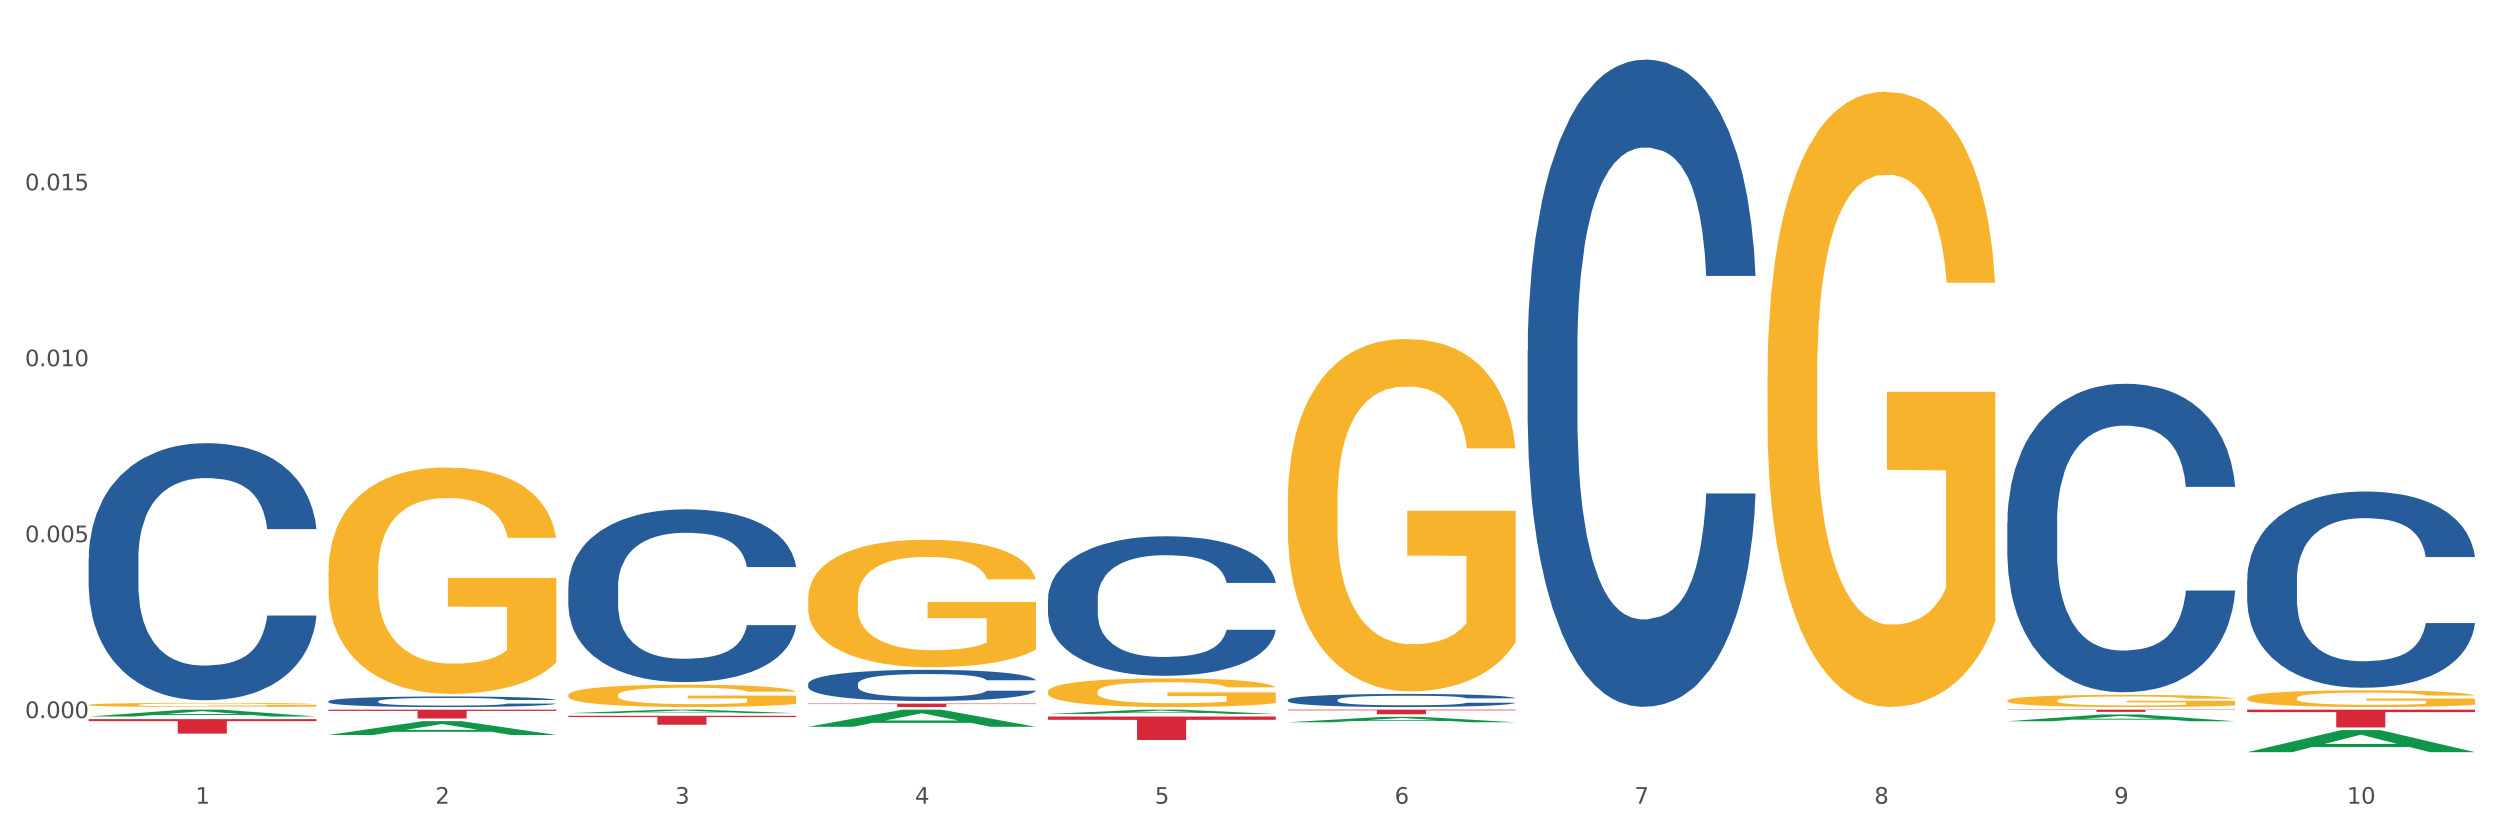 <?xml version="1.0" encoding="utf-8" standalone="no"?>
<!DOCTYPE svg PUBLIC "-//W3C//DTD SVG 1.1//EN"
  "http://www.w3.org/Graphics/SVG/1.1/DTD/svg11.dtd">
<svg xmlns:xlink="http://www.w3.org/1999/xlink" width="1080pt" height="360pt" viewBox="0 0 1080 360" xmlns="http://www.w3.org/2000/svg" version="1.1">
 <rect x="0" y="0" width="1080" height="360" fill="#333333" stroke="none"/>
 <defs>
  <style type="text/css">*{stroke-linejoin: round; stroke-linecap: butt}</style>
 </defs>
 <g id="figure_1">
  <g id="patch_1">
   <path d="M 0 360 
L 1080 360 
L 1080 0 
L 0 0 
z
" style="fill: #ffffff; stroke: #ffffff; stroke-linejoin: miter"/>
  </g>
  <g id="axes_1">
   <g id="matplotlib.axis_1">
    <g id="xtick_1">
     <g id="text_1">
      <!-- 1 -->
      <g style="fill: #4d4d4d" transform="translate(84.444 347.204) scale(0.096 -0.096)">
       <defs>
        <path id="DejaVuSans-31" d="M 794 531 
L 1825 531 
L 1825 4091 
L 703 3866 
L 703 4441 
L 1819 4666 
L 2450 4666 
L 2450 531 
L 3481 531 
L 3481 0 
L 794 0 
L 794 531 
z
" transform="scale(0.016)"/>
       </defs>
       <use xlink:href="#DejaVuSans-31"/>
      </g>
     </g>
    </g>
    <g id="xtick_2">
     <g id="text_2">
      <!-- 2 -->
      <g style="fill: #4d4d4d" transform="translate(188.053 347.204) scale(0.096 -0.096)">
       <defs>
        <path id="DejaVuSans-32" d="M 1228 531 
L 3431 531 
L 3431 0 
L 469 0 
L 469 531 
Q 828 903 1448 1529 
Q 2069 2156 2228 2338 
Q 2531 2678 2651 2914 
Q 2772 3150 2772 3378 
Q 2772 3750 2511 3984 
Q 2250 4219 1831 4219 
Q 1534 4219 1204 4116 
Q 875 4013 500 3803 
L 500 4441 
Q 881 4594 1212 4672 
Q 1544 4750 1819 4750 
Q 2544 4750 2975 4387 
Q 3406 4025 3406 3419 
Q 3406 3131 3298 2873 
Q 3191 2616 2906 2266 
Q 2828 2175 2409 1742 
Q 1991 1309 1228 531 
z
" transform="scale(0.016)"/>
       </defs>
       <use xlink:href="#DejaVuSans-32"/>
      </g>
     </g>
    </g>
    <g id="xtick_3">
     <g id="text_3">
      <!-- 3 -->
      <g style="fill: #4d4d4d" transform="translate(291.663 347.204) scale(0.096 -0.096)">
       <defs>
        <path id="DejaVuSans-33" d="M 2597 2516 
Q 3050 2419 3304 2112 
Q 3559 1806 3559 1356 
Q 3559 666 3084 287 
Q 2609 -91 1734 -91 
Q 1441 -91 1130 -33 
Q 819 25 488 141 
L 488 750 
Q 750 597 1062 519 
Q 1375 441 1716 441 
Q 2309 441 2620 675 
Q 2931 909 2931 1356 
Q 2931 1769 2642 2001 
Q 2353 2234 1838 2234 
L 1294 2234 
L 1294 2753 
L 1863 2753 
Q 2328 2753 2575 2939 
Q 2822 3125 2822 3475 
Q 2822 3834 2567 4026 
Q 2313 4219 1838 4219 
Q 1578 4219 1281 4162 
Q 984 4106 628 3988 
L 628 4550 
Q 988 4650 1302 4700 
Q 1616 4750 1894 4750 
Q 2613 4750 3031 4423 
Q 3450 4097 3450 3541 
Q 3450 3153 3228 2886 
Q 3006 2619 2597 2516 
z
" transform="scale(0.016)"/>
       </defs>
       <use xlink:href="#DejaVuSans-33"/>
      </g>
     </g>
    </g>
    <g id="xtick_4">
     <g id="text_4">
      <!-- 4 -->
      <g style="fill: #4d4d4d" transform="translate(395.273 347.204) scale(0.096 -0.096)">
       <defs>
        <path id="DejaVuSans-34" d="M 2419 4116 
L 825 1625 
L 2419 1625 
L 2419 4116 
z
M 2253 4666 
L 3047 4666 
L 3047 1625 
L 3713 1625 
L 3713 1100 
L 3047 1100 
L 3047 0 
L 2419 0 
L 2419 1100 
L 313 1100 
L 313 1709 
L 2253 4666 
z
" transform="scale(0.016)"/>
       </defs>
       <use xlink:href="#DejaVuSans-34"/>
      </g>
     </g>
    </g>
    <g id="xtick_5">
     <g id="text_5">
      <!-- 5 -->
      <g style="fill: #4d4d4d" transform="translate(498.883 347.204) scale(0.096 -0.096)">
       <defs>
        <path id="DejaVuSans-35" d="M 691 4666 
L 3169 4666 
L 3169 4134 
L 1269 4134 
L 1269 2991 
Q 1406 3038 1543 3061 
Q 1681 3084 1819 3084 
Q 2600 3084 3056 2656 
Q 3513 2228 3513 1497 
Q 3513 744 3044 326 
Q 2575 -91 1722 -91 
Q 1428 -91 1123 -41 
Q 819 9 494 109 
L 494 744 
Q 775 591 1075 516 
Q 1375 441 1709 441 
Q 2250 441 2565 725 
Q 2881 1009 2881 1497 
Q 2881 1984 2565 2268 
Q 2250 2553 1709 2553 
Q 1456 2553 1204 2497 
Q 953 2441 691 2322 
L 691 4666 
z
" transform="scale(0.016)"/>
       </defs>
       <use xlink:href="#DejaVuSans-35"/>
      </g>
     </g>
    </g>
    <g id="xtick_6">
     <g id="text_6">
      <!-- 6 -->
      <g style="fill: #4d4d4d" transform="translate(602.492 347.204) scale(0.096 -0.096)">
       <defs>
        <path id="DejaVuSans-36" d="M 2113 2584 
Q 1688 2584 1439 2293 
Q 1191 2003 1191 1497 
Q 1191 994 1439 701 
Q 1688 409 2113 409 
Q 2538 409 2786 701 
Q 3034 994 3034 1497 
Q 3034 2003 2786 2293 
Q 2538 2584 2113 2584 
z
M 3366 4563 
L 3366 3988 
Q 3128 4100 2886 4159 
Q 2644 4219 2406 4219 
Q 1781 4219 1451 3797 
Q 1122 3375 1075 2522 
Q 1259 2794 1537 2939 
Q 1816 3084 2150 3084 
Q 2853 3084 3261 2657 
Q 3669 2231 3669 1497 
Q 3669 778 3244 343 
Q 2819 -91 2113 -91 
Q 1303 -91 875 529 
Q 447 1150 447 2328 
Q 447 3434 972 4092 
Q 1497 4750 2381 4750 
Q 2619 4750 2861 4703 
Q 3103 4656 3366 4563 
z
" transform="scale(0.016)"/>
       </defs>
       <use xlink:href="#DejaVuSans-36"/>
      </g>
     </g>
    </g>
    <g id="xtick_7">
     <g id="text_7">
      <!-- 7 -->
      <g style="fill: #4d4d4d" transform="translate(706.102 347.204) scale(0.096 -0.096)">
       <defs>
        <path id="DejaVuSans-37" d="M 525 4666 
L 3525 4666 
L 3525 4397 
L 1831 0 
L 1172 0 
L 2766 4134 
L 525 4134 
L 525 4666 
z
" transform="scale(0.016)"/>
       </defs>
       <use xlink:href="#DejaVuSans-37"/>
      </g>
     </g>
    </g>
    <g id="xtick_8">
     <g id="text_8">
      <!-- 8 -->
      <g style="fill: #4d4d4d" transform="translate(809.712 347.204) scale(0.096 -0.096)">
       <defs>
        <path id="DejaVuSans-38" d="M 2034 2216 
Q 1584 2216 1326 1975 
Q 1069 1734 1069 1313 
Q 1069 891 1326 650 
Q 1584 409 2034 409 
Q 2484 409 2743 651 
Q 3003 894 3003 1313 
Q 3003 1734 2745 1975 
Q 2488 2216 2034 2216 
z
M 1403 2484 
Q 997 2584 770 2862 
Q 544 3141 544 3541 
Q 544 4100 942 4425 
Q 1341 4750 2034 4750 
Q 2731 4750 3128 4425 
Q 3525 4100 3525 3541 
Q 3525 3141 3298 2862 
Q 3072 2584 2669 2484 
Q 3125 2378 3379 2068 
Q 3634 1759 3634 1313 
Q 3634 634 3220 271 
Q 2806 -91 2034 -91 
Q 1263 -91 848 271 
Q 434 634 434 1313 
Q 434 1759 690 2068 
Q 947 2378 1403 2484 
z
M 1172 3481 
Q 1172 3119 1398 2916 
Q 1625 2713 2034 2713 
Q 2441 2713 2670 2916 
Q 2900 3119 2900 3481 
Q 2900 3844 2670 4047 
Q 2441 4250 2034 4250 
Q 1625 4250 1398 4047 
Q 1172 3844 1172 3481 
z
" transform="scale(0.016)"/>
       </defs>
       <use xlink:href="#DejaVuSans-38"/>
      </g>
     </g>
    </g>
    <g id="xtick_9">
     <g id="text_9">
      <!-- 9 -->
      <g style="fill: #4d4d4d" transform="translate(913.322 347.204) scale(0.096 -0.096)">
       <defs>
        <path id="DejaVuSans-39" d="M 703 97 
L 703 672 
Q 941 559 1184 500 
Q 1428 441 1663 441 
Q 2288 441 2617 861 
Q 2947 1281 2994 2138 
Q 2813 1869 2534 1725 
Q 2256 1581 1919 1581 
Q 1219 1581 811 2004 
Q 403 2428 403 3163 
Q 403 3881 828 4315 
Q 1253 4750 1959 4750 
Q 2769 4750 3195 4129 
Q 3622 3509 3622 2328 
Q 3622 1225 3098 567 
Q 2575 -91 1691 -91 
Q 1453 -91 1209 -44 
Q 966 3 703 97 
z
M 1959 2075 
Q 2384 2075 2632 2365 
Q 2881 2656 2881 3163 
Q 2881 3666 2632 3958 
Q 2384 4250 1959 4250 
Q 1534 4250 1286 3958 
Q 1038 3666 1038 3163 
Q 1038 2656 1286 2365 
Q 1534 2075 1959 2075 
z
" transform="scale(0.016)"/>
       </defs>
       <use xlink:href="#DejaVuSans-39"/>
      </g>
     </g>
    </g>
    <g id="xtick_10">
     <g id="text_10">
      <!-- 10 -->
      <g style="fill: #4d4d4d" transform="translate(1013.877 347.204) scale(0.096 -0.096)">
       <defs>
        <path id="DejaVuSans-30" d="M 2034 4250 
Q 1547 4250 1301 3770 
Q 1056 3291 1056 2328 
Q 1056 1369 1301 889 
Q 1547 409 2034 409 
Q 2525 409 2770 889 
Q 3016 1369 3016 2328 
Q 3016 3291 2770 3770 
Q 2525 4250 2034 4250 
z
M 2034 4750 
Q 2819 4750 3233 4129 
Q 3647 3509 3647 2328 
Q 3647 1150 3233 529 
Q 2819 -91 2034 -91 
Q 1250 -91 836 529 
Q 422 1150 422 2328 
Q 422 3509 836 4129 
Q 1250 4750 2034 4750 
z
" transform="scale(0.016)"/>
       </defs>
       <use xlink:href="#DejaVuSans-31"/>
       <use xlink:href="#DejaVuSans-30" transform="translate(63.623 0)"/>
      </g>
     </g>
    </g>
    <g id="xtick_11"/>
    <g id="xtick_12"/>
    <g id="xtick_13"/>
    <g id="xtick_14"/>
    <g id="xtick_15"/>
    <g id="xtick_16"/>
    <g id="xtick_17"/>
    <g id="xtick_18"/>
    <g id="xtick_19"/>
   </g>
   <g id="matplotlib.axis_2">
    <g id="ytick_1">
     <g id="text_11">
      <!-- 0.000 -->
      <g style="fill: #4d4d4d" transform="translate(10.8 310.225) scale(0.096 -0.096)">
       <defs>
        <path id="DejaVuSans-2e" d="M 684 794 
L 1344 794 
L 1344 0 
L 684 0 
L 684 794 
z
" transform="scale(0.016)"/>
       </defs>
       <use xlink:href="#DejaVuSans-30"/>
       <use xlink:href="#DejaVuSans-2e" transform="translate(63.623 0)"/>
       <use xlink:href="#DejaVuSans-30" transform="translate(95.41 0)"/>
       <use xlink:href="#DejaVuSans-30" transform="translate(159.033 0)"/>
       <use xlink:href="#DejaVuSans-30" transform="translate(222.656 0)"/>
      </g>
     </g>
    </g>
    <g id="ytick_2">
     <g id="text_12">
      <!-- 0.005 -->
      <g style="fill: #4d4d4d" transform="translate(10.8 234.22) scale(0.096 -0.096)">
       <use xlink:href="#DejaVuSans-30"/>
       <use xlink:href="#DejaVuSans-2e" transform="translate(63.623 0)"/>
       <use xlink:href="#DejaVuSans-30" transform="translate(95.41 0)"/>
       <use xlink:href="#DejaVuSans-30" transform="translate(159.033 0)"/>
       <use xlink:href="#DejaVuSans-35" transform="translate(222.656 0)"/>
      </g>
     </g>
    </g>
    <g id="ytick_3">
     <g id="text_13">
      <!-- 0.010 -->
      <g style="fill: #4d4d4d" transform="translate(10.8 158.214) scale(0.096 -0.096)">
       <use xlink:href="#DejaVuSans-30"/>
       <use xlink:href="#DejaVuSans-2e" transform="translate(63.623 0)"/>
       <use xlink:href="#DejaVuSans-30" transform="translate(95.41 0)"/>
       <use xlink:href="#DejaVuSans-31" transform="translate(159.033 0)"/>
       <use xlink:href="#DejaVuSans-30" transform="translate(222.656 0)"/>
      </g>
     </g>
    </g>
    <g id="ytick_4">
     <g id="text_14">
      <!-- 0.015 -->
      <g style="fill: #4d4d4d" transform="translate(10.8 82.208) scale(0.096 -0.096)">
       <use xlink:href="#DejaVuSans-30"/>
       <use xlink:href="#DejaVuSans-2e" transform="translate(63.623 0)"/>
       <use xlink:href="#DejaVuSans-30" transform="translate(95.41 0)"/>
       <use xlink:href="#DejaVuSans-31" transform="translate(159.033 0)"/>
       <use xlink:href="#DejaVuSans-35" transform="translate(222.656 0)"/>
      </g>
     </g>
    </g>
    <g id="ytick_5"/>
    <g id="ytick_6"/>
    <g id="ytick_7"/>
    <g id="ytick_8"/>
   </g>
   <g id="PolyCollection_1">
    <path d="M 38.283 309.549 
L 38.384 309.546 
L 78.974 306.581 
L 95.818 306.578 
L 136.712 309.554 
L 117.229 309.554 
L 108.401 308.861 
L 66.493 308.861 
L 66.188 308.872 
L 57.664 309.554 
L 38.283 309.554 
L 38.283 309.549 
L 71.769 308.448 
L 103.125 308.445 
L 87.599 307.213 
L 87.396 307.207 
L 87.193 307.215 
L 71.668 308.445 
L 71.769 308.448 
L 38.283 309.549 
z
" clip-path="url(#p70aa42c474)" style="fill: #109648"/>
    <path d="M 556.332 306.578 
L 654.761 306.578 
L 654.761 306.854 
L 616.042 306.856 
L 616.042 308.563 
L 594.817 308.563 
L 594.817 306.856 
L 556.332 306.854 
L 556.332 306.58 
L 556.332 306.578 
z
" clip-path="url(#p70aa42c474)" style="fill: #d62839"/>
    <path d="M 452.722 309.553 
L 551.151 309.553 
L 551.151 310.961 
L 512.433 310.97 
L 512.433 319.687 
L 491.207 319.687 
L 491.207 310.97 
L 452.722 310.961 
L 452.722 309.562 
L 452.722 309.553 
z
" clip-path="url(#p70aa42c474)" style="fill: #d62839"/>
    <path d="M 349.112 303.954 
L 447.542 303.954 
L 447.542 304.162 
L 408.823 304.164 
L 408.823 305.455 
L 387.598 305.455 
L 387.598 304.164 
L 349.112 304.162 
L 349.112 303.955 
L 349.112 303.954 
z
" clip-path="url(#p70aa42c474)" style="fill: #d62839"/>
    <path d="M 245.502 309.236 
L 343.932 309.236 
L 343.932 309.771 
L 305.213 309.775 
L 305.213 313.084 
L 283.988 313.084 
L 283.988 309.775 
L 245.502 309.771 
L 245.502 309.24 
L 245.502 309.236 
z
" clip-path="url(#p70aa42c474)" style="fill: #d62839"/>
    <path d="M 141.893 306.578 
L 240.322 306.578 
L 240.322 307.111 
L 201.603 307.115 
L 201.603 310.412 
L 180.378 310.412 
L 180.378 307.115 
L 141.893 307.111 
L 141.893 306.582 
L 141.893 306.578 
z
" clip-path="url(#p70aa42c474)" style="fill: #d62839"/>
    <path d="M 38.283 310.677 
L 136.712 310.677 
L 136.712 311.543 
L 97.994 311.549 
L 97.994 316.907 
L 76.768 316.907 
L 76.768 311.549 
L 38.283 311.543 
L 38.283 310.683 
L 38.283 310.677 
z
" clip-path="url(#p70aa42c474)" style="fill: #d62839"/>
    <path d="M 38.283 304.485 
L 38.399 304.483 
L 38.399 304.424 
L 38.632 304.373 
L 39.794 304.249 
L 41.537 304.147 
L 42.815 304.093 
L 44.093 304.048 
L 45.604 304.004 
L 47.464 303.957 
L 50.834 303.89 
L 52.925 303.855 
L 55.482 303.819 
L 60.13 303.766 
L 63.5 303.737 
L 66.987 303.712 
L 72.681 303.682 
L 76.4 303.669 
L 80.351 303.659 
L 85.115 303.653 
L 88.718 303.651 
L 96.62 303.656 
L 103.36 303.671 
L 106.614 303.682 
L 110.798 303.702 
L 113.006 303.715 
L 116.608 303.742 
L 120.327 303.776 
L 122.883 303.806 
L 126.718 303.862 
L 129.623 303.918 
L 132.296 303.987 
L 133.691 304.035 
L 134.737 304.079 
L 135.666 304.13 
L 136.596 304.211 
L 115.678 304.211 
L 114.865 304.153 
L 113.587 304.099 
L 111.727 304.046 
L 110.1 304.013 
L 107.311 303.972 
L 104.755 303.946 
L 102.082 303.926 
L 98.828 303.91 
L 96.271 303.901 
L 92.669 303.895 
L 85.58 303.896 
L 80.816 303.91 
L 77.562 303.926 
L 75.47 303.941 
L 73.611 303.957 
L 71.519 303.981 
L 69.078 304.015 
L 67.335 304.046 
L 65.592 304.086 
L 64.198 304.125 
L 62.919 304.172 
L 61.873 304.221 
L 61.06 304.272 
L 60.363 304.335 
L 59.782 304.438 
L 59.782 304.664 
L 60.014 304.715 
L 60.595 304.783 
L 61.292 304.834 
L 62.455 304.895 
L 63.5 304.936 
L 65.476 304.995 
L 67.684 305.045 
L 69.427 305.076 
L 71.17 305.102 
L 74.192 305.139 
L 77.562 305.168 
L 80.467 305.186 
L 84.418 305.203 
L 87.091 305.209 
L 89.415 305.213 
L 95.109 305.213 
L 99.177 305.208 
L 103.709 305.196 
L 107.195 305.181 
L 110.1 305.163 
L 113.354 305.134 
L 115.446 305.106 
L 115.446 304.761 
L 89.88 304.76 
L 89.88 304.531 
L 136.712 304.531 
L 136.712 305.203 
L 134.737 305.237 
L 132.529 305.269 
L 130.205 305.297 
L 126.718 305.331 
L 122.535 305.364 
L 118.816 305.387 
L 114.865 305.407 
L 110.217 305.425 
L 104.174 305.442 
L 100.455 305.448 
L 95.807 305.453 
L 90.345 305.455 
L 85.58 305.452 
L 80.932 305.443 
L 76.051 305.429 
L 71.286 305.407 
L 67.684 305.386 
L 64.081 305.359 
L 60.247 305.325 
L 57.225 305.292 
L 54.901 305.262 
L 52.344 305.224 
L 49.555 305.175 
L 47.464 305.13 
L 45.604 305.084 
L 43.629 305.025 
L 42.234 304.974 
L 40.84 304.91 
L 40.026 304.862 
L 39.096 304.788 
L 38.399 304.684 
L 38.283 304.485 
z
" clip-path="url(#p70aa42c474)" style="fill: #f7b32b"/>
    <path d="M 141.893 302.933 
L 142.009 302.929 
L 142.009 302.812 
L 142.358 302.653 
L 143.638 302.36 
L 145.267 302.139 
L 148.059 301.879 
L 149.572 301.771 
L 151.55 301.649 
L 155.622 301.453 
L 160.276 301.286 
L 163.533 301.194 
L 165.977 301.135 
L 171.445 301.03 
L 174.586 300.984 
L 177.844 300.947 
L 180.636 300.922 
L 185.29 300.892 
L 189.013 300.88 
L 193.318 300.876 
L 196.925 300.88 
L 201.695 300.897 
L 208.676 300.947 
L 211.352 300.976 
L 214.958 301.026 
L 218.682 301.093 
L 221.707 301.16 
L 225.197 301.256 
L 228.804 301.382 
L 232.294 301.541 
L 234.737 301.687 
L 236.715 301.842 
L 238.46 302.03 
L 239.74 302.235 
L 240.322 302.406 
L 219.031 302.406 
L 218.449 302.252 
L 217.285 302.084 
L 216.122 301.971 
L 214.842 301.879 
L 212.864 301.775 
L 211.119 301.708 
L 208.21 301.628 
L 205.534 301.578 
L 203.324 301.549 
L 200.648 301.524 
L 194.947 301.499 
L 190.875 301.499 
L 188.315 301.507 
L 185.174 301.528 
L 182.498 301.557 
L 179.356 301.608 
L 176.913 301.662 
L 174.47 301.733 
L 173.074 301.783 
L 170.979 301.875 
L 169.583 301.95 
L 167.722 302.08 
L 166.675 302.172 
L 164.813 302.41 
L 163.999 302.586 
L 163.65 302.707 
L 163.417 302.841 
L 163.417 303.494 
L 164.115 303.786 
L 164.697 303.912 
L 165.627 304.054 
L 167.373 304.238 
L 169.932 304.418 
L 172.608 304.547 
L 174.819 304.627 
L 176.913 304.685 
L 179.007 304.731 
L 181.567 304.773 
L 183.661 304.798 
L 186.803 304.823 
L 190.526 304.836 
L 193.434 304.836 
L 199.368 304.815 
L 202.044 304.794 
L 204.604 304.765 
L 207.396 304.719 
L 209.606 304.669 
L 210.886 304.631 
L 212.981 304.552 
L 214.609 304.468 
L 216.006 304.372 
L 216.936 304.288 
L 217.983 304.163 
L 218.798 304.021 
L 219.031 303.945 
L 240.322 303.945 
L 239.857 304.096 
L 239.042 304.242 
L 237.413 304.439 
L 236.134 304.552 
L 234.156 304.69 
L 232.061 304.807 
L 229.153 304.936 
L 226.477 305.033 
L 223.684 305.116 
L 220.659 305.191 
L 215.191 305.296 
L 213.213 305.325 
L 209.025 305.375 
L 205.767 305.405 
L 200.997 305.434 
L 196.11 305.451 
L 190.991 305.455 
L 186.454 305.447 
L 181.451 305.421 
L 178.309 305.396 
L 174.819 305.359 
L 170.747 305.3 
L 166.907 305.229 
L 163.301 305.145 
L 159.926 305.049 
L 156.785 304.941 
L 152.713 304.761 
L 149.688 304.585 
L 147.477 304.422 
L 145.965 304.284 
L 144.452 304.108 
L 143.638 303.987 
L 142.358 303.694 
L 141.893 303.423 
L 141.893 302.933 
z
" clip-path="url(#p70aa42c474)" style="fill: #255c99"/>
    <path d="M 245.502 253.568 
L 245.619 253.499 
L 245.619 251.591 
L 245.968 249.001 
L 247.248 244.23 
L 248.877 240.617 
L 251.669 236.391 
L 253.181 234.619 
L 255.159 232.642 
L 259.231 229.439 
L 263.885 226.712 
L 267.143 225.213 
L 269.586 224.258 
L 275.055 222.554 
L 278.196 221.804 
L 281.454 221.191 
L 284.246 220.782 
L 288.9 220.305 
L 292.623 220.1 
L 296.928 220.032 
L 300.534 220.1 
L 305.305 220.373 
L 312.285 221.191 
L 314.961 221.668 
L 318.568 222.486 
L 322.291 223.577 
L 325.316 224.667 
L 328.807 226.235 
L 332.413 228.28 
L 335.904 230.87 
L 338.347 233.256 
L 340.325 235.778 
L 342.07 238.845 
L 343.35 242.185 
L 343.932 244.979 
L 322.64 244.979 
L 322.059 242.457 
L 320.895 239.731 
L 319.732 237.891 
L 318.452 236.391 
L 316.474 234.687 
L 314.729 233.596 
L 311.82 232.301 
L 309.144 231.483 
L 306.934 231.006 
L 304.258 230.597 
L 298.557 230.188 
L 294.484 230.188 
L 291.925 230.325 
L 288.783 230.665 
L 286.107 231.143 
L 282.966 231.961 
L 280.523 232.847 
L 278.08 234.005 
L 276.683 234.823 
L 274.589 236.323 
L 273.193 237.55 
L 271.331 239.663 
L 270.284 241.162 
L 268.423 245.047 
L 267.608 247.91 
L 267.259 249.887 
L 267.027 252.068 
L 267.027 262.701 
L 267.725 267.472 
L 268.306 269.517 
L 269.237 271.835 
L 270.982 274.834 
L 273.542 277.765 
L 276.218 279.878 
L 278.429 281.173 
L 280.523 282.127 
L 282.617 282.877 
L 285.177 283.559 
L 287.271 283.967 
L 290.412 284.376 
L 294.135 284.581 
L 297.044 284.581 
L 302.978 284.24 
L 305.654 283.899 
L 308.213 283.422 
L 311.006 282.672 
L 313.216 281.854 
L 314.496 281.241 
L 316.59 279.946 
L 318.219 278.583 
L 319.615 277.015 
L 320.546 275.652 
L 321.593 273.607 
L 322.408 271.29 
L 322.64 270.063 
L 343.932 270.063 
L 343.466 272.516 
L 342.652 274.902 
L 341.023 278.106 
L 339.743 279.946 
L 337.765 282.195 
L 335.671 284.104 
L 332.762 286.217 
L 330.087 287.785 
L 327.294 289.148 
L 324.269 290.375 
L 318.801 292.079 
L 316.823 292.556 
L 312.635 293.374 
L 309.377 293.851 
L 304.607 294.328 
L 299.72 294.601 
L 294.601 294.669 
L 290.063 294.532 
L 285.06 294.124 
L 281.919 293.715 
L 278.429 293.101 
L 274.356 292.147 
L 270.517 290.988 
L 266.91 289.625 
L 263.536 288.057 
L 260.395 286.285 
L 256.323 283.354 
L 253.298 280.491 
L 251.087 277.833 
L 249.575 275.584 
L 248.062 272.721 
L 247.248 270.744 
L 245.968 265.973 
L 245.502 261.542 
L 245.502 253.568 
z
" clip-path="url(#p70aa42c474)" style="fill: #255c99"/>
    <path d="M 349.112 295.415 
L 349.229 295.402 
L 349.229 295.058 
L 349.578 294.591 
L 350.857 293.73 
L 352.486 293.078 
L 355.279 292.315 
L 356.791 291.996 
L 358.769 291.639 
L 362.841 291.061 
L 367.495 290.569 
L 370.753 290.299 
L 373.196 290.126 
L 378.664 289.819 
L 381.806 289.684 
L 385.063 289.573 
L 387.856 289.499 
L 392.51 289.413 
L 396.233 289.376 
L 400.537 289.364 
L 404.144 289.376 
L 408.914 289.425 
L 415.895 289.573 
L 418.571 289.659 
L 422.178 289.807 
L 425.901 290.003 
L 428.926 290.2 
L 432.416 290.483 
L 436.023 290.852 
L 439.514 291.319 
L 441.957 291.75 
L 443.935 292.205 
L 445.68 292.758 
L 446.96 293.361 
L 447.542 293.865 
L 426.25 293.865 
L 425.668 293.41 
L 424.505 292.918 
L 423.341 292.586 
L 422.062 292.315 
L 420.084 292.008 
L 418.339 291.811 
L 415.43 291.578 
L 412.754 291.43 
L 410.543 291.344 
L 407.867 291.27 
L 402.166 291.196 
L 398.094 291.196 
L 395.535 291.221 
L 392.393 291.282 
L 389.717 291.368 
L 386.576 291.516 
L 384.133 291.676 
L 381.689 291.885 
L 380.293 292.033 
L 378.199 292.303 
L 376.803 292.525 
L 374.941 292.906 
L 373.894 293.176 
L 372.033 293.877 
L 371.218 294.394 
L 370.869 294.75 
L 370.636 295.144 
L 370.636 297.062 
L 371.334 297.923 
L 371.916 298.292 
L 372.847 298.71 
L 374.592 299.252 
L 377.152 299.78 
L 379.828 300.162 
L 382.038 300.395 
L 384.133 300.567 
L 386.227 300.703 
L 388.786 300.826 
L 390.881 300.899 
L 394.022 300.973 
L 397.745 301.01 
L 400.654 301.01 
L 406.587 300.949 
L 409.263 300.887 
L 411.823 300.801 
L 414.615 300.666 
L 416.826 300.518 
L 418.106 300.408 
L 420.2 300.174 
L 421.829 299.928 
L 423.225 299.645 
L 424.156 299.399 
L 425.203 299.03 
L 426.017 298.612 
L 426.25 298.391 
L 447.542 298.391 
L 447.076 298.833 
L 446.262 299.264 
L 444.633 299.842 
L 443.353 300.174 
L 441.375 300.58 
L 439.281 300.924 
L 436.372 301.305 
L 433.696 301.588 
L 430.904 301.834 
L 427.879 302.055 
L 422.411 302.363 
L 420.433 302.449 
L 416.244 302.597 
L 412.987 302.683 
L 408.216 302.769 
L 403.33 302.818 
L 398.211 302.83 
L 393.673 302.806 
L 388.67 302.732 
L 385.529 302.658 
L 382.038 302.547 
L 377.966 302.375 
L 374.127 302.166 
L 370.52 301.92 
L 367.146 301.637 
L 364.005 301.318 
L 359.932 300.789 
L 356.907 300.272 
L 354.697 299.793 
L 353.184 299.387 
L 351.672 298.87 
L 350.857 298.514 
L 349.578 297.653 
L 349.112 296.853 
L 349.112 295.415 
z
" clip-path="url(#p70aa42c474)" style="fill: #255c99"/>
    <path d="M 452.722 258.75 
L 452.838 258.695 
L 452.838 257.154 
L 453.187 255.062 
L 454.467 251.208 
L 456.096 248.29 
L 458.888 244.876 
L 460.401 243.445 
L 462.379 241.848 
L 466.451 239.26 
L 471.105 237.058 
L 474.362 235.847 
L 476.806 235.076 
L 482.274 233.7 
L 485.415 233.094 
L 488.673 232.599 
L 491.465 232.268 
L 496.119 231.883 
L 499.842 231.718 
L 504.147 231.663 
L 507.754 231.718 
L 512.524 231.938 
L 519.505 232.599 
L 522.181 232.984 
L 525.788 233.645 
L 529.511 234.526 
L 532.536 235.406 
L 536.026 236.673 
L 539.633 238.324 
L 543.123 240.417 
L 545.567 242.344 
L 547.545 244.381 
L 549.29 246.858 
L 550.57 249.556 
L 551.151 251.813 
L 529.86 251.813 
L 529.278 249.776 
L 528.115 247.574 
L 526.951 246.087 
L 525.671 244.876 
L 523.693 243.5 
L 521.948 242.619 
L 519.04 241.573 
L 516.364 240.912 
L 514.153 240.527 
L 511.477 240.196 
L 505.776 239.866 
L 501.704 239.866 
L 499.144 239.976 
L 496.003 240.251 
L 493.327 240.637 
L 490.186 241.297 
L 487.742 242.013 
L 485.299 242.949 
L 483.903 243.61 
L 481.809 244.821 
L 480.412 245.812 
L 478.551 247.519 
L 477.504 248.73 
L 475.642 251.868 
L 474.828 254.181 
L 474.479 255.777 
L 474.246 257.539 
L 474.246 266.128 
L 474.944 269.982 
L 475.526 271.633 
L 476.457 273.505 
L 478.202 275.928 
L 480.762 278.295 
L 483.438 280.002 
L 485.648 281.048 
L 487.742 281.819 
L 489.837 282.424 
L 492.396 282.975 
L 494.49 283.305 
L 497.632 283.636 
L 501.355 283.801 
L 504.264 283.801 
L 510.197 283.526 
L 512.873 283.25 
L 515.433 282.865 
L 518.225 282.259 
L 520.436 281.599 
L 521.716 281.103 
L 523.81 280.057 
L 525.439 278.956 
L 526.835 277.69 
L 527.766 276.588 
L 528.813 274.937 
L 529.627 273.065 
L 529.86 272.074 
L 551.151 272.074 
L 550.686 274.056 
L 549.871 275.983 
L 548.243 278.57 
L 546.963 280.057 
L 544.985 281.874 
L 542.891 283.415 
L 539.982 285.122 
L 537.306 286.388 
L 534.514 287.49 
L 531.489 288.481 
L 526.02 289.857 
L 524.042 290.242 
L 519.854 290.903 
L 516.596 291.288 
L 511.826 291.674 
L 506.94 291.894 
L 501.82 291.949 
L 497.283 291.839 
L 492.28 291.509 
L 489.138 291.178 
L 485.648 290.683 
L 481.576 289.912 
L 477.737 288.976 
L 474.13 287.875 
L 470.756 286.609 
L 467.614 285.177 
L 463.542 282.81 
L 460.517 280.497 
L 458.307 278.35 
L 456.794 276.533 
L 455.282 274.221 
L 454.467 272.624 
L 453.187 268.77 
L 452.722 265.192 
L 452.722 258.75 
z
" clip-path="url(#p70aa42c474)" style="fill: #255c99"/>
    <path d="M 556.332 302.333 
L 556.448 302.328 
L 556.448 302.183 
L 556.797 301.986 
L 558.077 301.624 
L 559.706 301.349 
L 562.498 301.028 
L 564.011 300.894 
L 565.989 300.744 
L 570.061 300.5 
L 574.715 300.293 
L 577.972 300.179 
L 580.415 300.107 
L 585.884 299.977 
L 589.025 299.921 
L 592.283 299.874 
L 595.075 299.843 
L 599.729 299.807 
L 603.452 299.791 
L 607.757 299.786 
L 611.364 299.791 
L 616.134 299.812 
L 623.115 299.874 
L 625.791 299.91 
L 629.397 299.972 
L 633.121 300.055 
L 636.146 300.138 
L 639.636 300.257 
L 643.243 300.412 
L 646.733 300.609 
L 649.176 300.79 
L 651.154 300.982 
L 652.899 301.215 
L 654.179 301.469 
L 654.761 301.681 
L 633.47 301.681 
L 632.888 301.489 
L 631.724 301.282 
L 630.561 301.142 
L 629.281 301.028 
L 627.303 300.899 
L 625.558 300.816 
L 622.649 300.718 
L 619.973 300.656 
L 617.763 300.619 
L 615.087 300.588 
L 609.386 300.557 
L 605.314 300.557 
L 602.754 300.568 
L 599.613 300.594 
L 596.937 300.63 
L 593.795 300.692 
L 591.352 300.759 
L 588.909 300.847 
L 587.513 300.909 
L 585.418 301.023 
L 584.022 301.116 
L 582.161 301.277 
L 581.114 301.391 
L 579.252 301.686 
L 578.438 301.903 
L 578.089 302.054 
L 577.856 302.219 
L 577.856 303.027 
L 578.554 303.389 
L 579.136 303.545 
L 580.066 303.721 
L 581.812 303.948 
L 584.371 304.171 
L 587.047 304.331 
L 589.258 304.43 
L 591.352 304.502 
L 593.446 304.559 
L 596.006 304.611 
L 598.1 304.642 
L 601.242 304.673 
L 604.965 304.689 
L 607.873 304.689 
L 613.807 304.663 
L 616.483 304.637 
L 619.043 304.601 
L 621.835 304.544 
L 624.045 304.482 
L 625.325 304.435 
L 627.42 304.337 
L 629.048 304.233 
L 630.445 304.114 
L 631.375 304.01 
L 632.422 303.855 
L 633.237 303.679 
L 633.47 303.586 
L 654.761 303.586 
L 654.296 303.772 
L 653.481 303.954 
L 651.852 304.197 
L 650.573 304.337 
L 648.595 304.508 
L 646.5 304.652 
L 643.592 304.813 
L 640.916 304.932 
L 638.123 305.036 
L 635.098 305.129 
L 629.63 305.258 
L 627.652 305.294 
L 623.464 305.357 
L 620.206 305.393 
L 615.436 305.429 
L 610.549 305.45 
L 605.43 305.455 
L 600.893 305.445 
L 595.89 305.414 
L 592.748 305.382 
L 589.258 305.336 
L 585.186 305.263 
L 581.346 305.175 
L 577.74 305.072 
L 574.365 304.953 
L 571.224 304.818 
L 567.152 304.596 
L 564.127 304.378 
L 561.916 304.176 
L 560.404 304.005 
L 558.891 303.788 
L 558.077 303.638 
L 556.797 303.275 
L 556.332 302.939 
L 556.332 302.333 
z
" clip-path="url(#p70aa42c474)" style="fill: #255c99"/>
    <path d="M 659.941 151.387 
L 660.058 151.132 
L 660.058 143.982 
L 660.407 134.279 
L 661.687 116.406 
L 663.316 102.872 
L 666.108 87.041 
L 667.62 80.402 
L 669.598 72.998 
L 673.67 60.997 
L 678.324 50.783 
L 681.582 45.165 
L 684.025 41.591 
L 689.494 35.207 
L 692.635 32.398 
L 695.893 30.1 
L 698.685 28.568 
L 703.339 26.781 
L 707.062 26.015 
L 711.367 25.759 
L 714.973 26.015 
L 719.744 27.036 
L 726.724 30.1 
L 729.4 31.888 
L 733.007 34.952 
L 736.73 39.037 
L 739.755 43.123 
L 743.246 48.996 
L 746.852 56.656 
L 750.343 66.359 
L 752.786 75.296 
L 754.764 84.743 
L 756.509 96.234 
L 757.789 108.745 
L 758.371 119.214 
L 737.079 119.214 
L 736.498 109.767 
L 735.334 99.553 
L 734.171 92.659 
L 732.891 87.041 
L 730.913 80.658 
L 729.168 76.572 
L 726.259 71.721 
L 723.583 68.657 
L 721.373 66.869 
L 718.697 65.337 
L 712.996 63.805 
L 708.923 63.805 
L 706.364 64.316 
L 703.222 65.593 
L 700.546 67.38 
L 697.405 70.444 
L 694.962 73.764 
L 692.519 78.104 
L 691.122 81.168 
L 689.028 86.786 
L 687.632 91.382 
L 685.77 99.298 
L 684.723 104.915 
L 682.862 119.47 
L 682.047 130.194 
L 681.698 137.599 
L 681.466 145.77 
L 681.466 185.603 
L 682.164 203.477 
L 682.745 211.137 
L 683.676 219.819 
L 685.421 231.054 
L 687.981 242.033 
L 690.657 249.949 
L 692.868 254.8 
L 694.962 258.375 
L 697.056 261.184 
L 699.616 263.737 
L 701.71 265.269 
L 704.851 266.801 
L 708.574 267.567 
L 711.483 267.567 
L 717.417 266.291 
L 720.093 265.014 
L 722.652 263.227 
L 725.445 260.418 
L 727.655 257.354 
L 728.935 255.056 
L 731.029 250.204 
L 732.658 245.097 
L 734.054 239.224 
L 734.985 234.118 
L 736.032 226.457 
L 736.847 217.776 
L 737.079 213.18 
L 758.371 213.18 
L 757.905 222.372 
L 757.091 231.309 
L 755.462 243.31 
L 754.182 250.204 
L 752.204 258.63 
L 750.11 265.78 
L 747.201 273.695 
L 744.526 279.568 
L 741.733 284.675 
L 738.708 289.271 
L 733.24 295.655 
L 731.262 297.442 
L 727.074 300.506 
L 723.816 302.294 
L 719.046 304.081 
L 714.159 305.102 
L 709.04 305.358 
L 704.502 304.847 
L 699.499 303.315 
L 696.358 301.783 
L 692.868 299.485 
L 688.795 295.91 
L 684.956 291.569 
L 681.349 286.463 
L 677.975 280.59 
L 674.834 273.951 
L 670.762 262.971 
L 667.737 252.247 
L 665.526 242.289 
L 664.014 233.862 
L 662.501 223.138 
L 661.687 215.733 
L 660.407 197.859 
L 659.941 181.262 
L 659.941 151.387 
z
" clip-path="url(#p70aa42c474)" style="fill: #255c99"/>
    <path d="M 867.161 225.664 
L 867.277 225.543 
L 867.277 222.135 
L 867.626 217.51 
L 868.906 208.99 
L 870.535 202.54 
L 873.327 194.994 
L 874.84 191.829 
L 876.818 188.3 
L 880.89 182.579 
L 885.544 177.711 
L 888.801 175.033 
L 891.245 173.329 
L 896.713 170.287 
L 899.854 168.948 
L 903.112 167.852 
L 905.904 167.122 
L 910.558 166.27 
L 914.281 165.905 
L 918.586 165.783 
L 922.193 165.905 
L 926.963 166.392 
L 933.944 167.852 
L 936.62 168.704 
L 940.227 170.165 
L 943.95 172.112 
L 946.975 174.06 
L 950.465 176.859 
L 954.072 180.51 
L 957.562 185.135 
L 960.006 189.395 
L 961.984 193.898 
L 963.729 199.375 
L 965.009 205.339 
L 965.59 210.329 
L 944.299 210.329 
L 943.717 205.826 
L 942.554 200.957 
L 941.39 197.671 
L 940.11 194.994 
L 938.132 191.951 
L 936.387 190.004 
L 933.479 187.691 
L 930.803 186.231 
L 928.592 185.379 
L 925.916 184.648 
L 920.215 183.918 
L 916.143 183.918 
L 913.583 184.162 
L 910.442 184.77 
L 907.766 185.622 
L 904.625 187.083 
L 902.181 188.665 
L 899.738 190.734 
L 898.342 192.194 
L 896.248 194.872 
L 894.851 197.063 
L 892.99 200.836 
L 891.943 203.513 
L 890.081 210.451 
L 889.267 215.562 
L 888.918 219.092 
L 888.685 222.987 
L 888.685 241.973 
L 889.383 250.493 
L 889.965 254.144 
L 890.896 258.282 
L 892.641 263.637 
L 895.201 268.871 
L 897.877 272.644 
L 900.087 274.956 
L 902.181 276.66 
L 904.276 277.999 
L 906.835 279.216 
L 908.929 279.946 
L 912.071 280.677 
L 915.794 281.042 
L 918.703 281.042 
L 924.636 280.433 
L 927.312 279.825 
L 929.872 278.973 
L 932.664 277.634 
L 934.875 276.174 
L 936.155 275.078 
L 938.249 272.766 
L 939.878 270.331 
L 941.274 267.532 
L 942.205 265.098 
L 943.252 261.447 
L 944.066 257.309 
L 944.299 255.118 
L 965.59 255.118 
L 965.125 259.499 
L 964.31 263.759 
L 962.682 269.48 
L 961.402 272.766 
L 959.424 276.782 
L 957.33 280.19 
L 954.421 283.963 
L 951.745 286.762 
L 948.953 289.196 
L 945.928 291.387 
L 940.459 294.43 
L 938.481 295.282 
L 934.293 296.742 
L 931.035 297.594 
L 926.265 298.446 
L 921.379 298.933 
L 916.259 299.055 
L 911.722 298.811 
L 906.719 298.081 
L 903.577 297.351 
L 900.087 296.255 
L 896.015 294.552 
L 892.176 292.483 
L 888.569 290.048 
L 885.195 287.249 
L 882.053 284.085 
L 877.981 278.851 
L 874.956 273.739 
L 872.746 268.993 
L 871.233 264.976 
L 869.721 259.865 
L 868.906 256.335 
L 867.626 247.815 
L 867.161 239.904 
L 867.161 225.664 
z
" clip-path="url(#p70aa42c474)" style="fill: #255c99"/>
    <path d="M 970.771 250.418 
L 970.887 250.341 
L 970.887 248.173 
L 971.236 245.23 
L 972.516 239.81 
L 974.145 235.707 
L 976.937 230.906 
L 978.45 228.893 
L 980.428 226.648 
L 984.5 223.008 
L 989.154 219.911 
L 992.411 218.208 
L 994.854 217.124 
L 1000.323 215.188 
L 1003.464 214.336 
L 1006.722 213.64 
L 1009.514 213.175 
L 1014.168 212.633 
L 1017.891 212.401 
L 1022.196 212.323 
L 1025.803 212.401 
L 1030.573 212.71 
L 1037.554 213.64 
L 1040.23 214.182 
L 1043.836 215.111 
L 1047.56 216.35 
L 1050.585 217.588 
L 1054.075 219.369 
L 1057.682 221.692 
L 1061.172 224.634 
L 1063.615 227.344 
L 1065.593 230.209 
L 1067.338 233.693 
L 1068.618 237.487 
L 1069.2 240.662 
L 1047.909 240.662 
L 1047.327 237.797 
L 1046.163 234.7 
L 1045 232.61 
L 1043.72 230.906 
L 1041.742 228.97 
L 1039.997 227.732 
L 1037.088 226.26 
L 1034.412 225.331 
L 1032.202 224.789 
L 1029.526 224.325 
L 1023.825 223.86 
L 1019.753 223.86 
L 1017.193 224.015 
L 1014.052 224.402 
L 1011.376 224.944 
L 1008.234 225.873 
L 1005.791 226.88 
L 1003.348 228.196 
L 1001.952 229.125 
L 999.857 230.829 
L 998.461 232.222 
L 996.6 234.623 
L 995.553 236.326 
L 993.691 240.739 
L 992.877 243.991 
L 992.528 246.237 
L 992.295 248.715 
L 992.295 260.793 
L 992.993 266.213 
L 993.575 268.536 
L 994.505 271.169 
L 996.251 274.576 
L 998.81 277.905 
L 1001.486 280.305 
L 1003.697 281.776 
L 1005.791 282.86 
L 1007.885 283.712 
L 1010.445 284.486 
L 1012.539 284.951 
L 1015.681 285.416 
L 1019.404 285.648 
L 1022.312 285.648 
L 1028.246 285.261 
L 1030.922 284.874 
L 1033.482 284.332 
L 1036.274 283.48 
L 1038.484 282.551 
L 1039.764 281.854 
L 1041.859 280.383 
L 1043.487 278.834 
L 1044.884 277.053 
L 1045.814 275.505 
L 1046.861 273.182 
L 1047.676 270.549 
L 1047.909 269.156 
L 1069.2 269.156 
L 1068.735 271.943 
L 1067.92 274.653 
L 1066.291 278.292 
L 1065.012 280.383 
L 1063.034 282.938 
L 1060.939 285.106 
L 1058.031 287.506 
L 1055.355 289.287 
L 1052.562 290.836 
L 1049.537 292.229 
L 1044.069 294.165 
L 1042.091 294.707 
L 1037.903 295.636 
L 1034.645 296.178 
L 1029.875 296.72 
L 1024.988 297.03 
L 1019.869 297.107 
L 1015.332 296.952 
L 1010.329 296.488 
L 1007.187 296.023 
L 1003.697 295.326 
L 999.625 294.242 
L 995.785 292.926 
L 992.179 291.378 
L 988.804 289.597 
L 985.663 287.584 
L 981.591 284.254 
L 978.566 281.002 
L 976.355 277.982 
L 974.843 275.427 
L 973.33 272.175 
L 972.516 269.93 
L 971.236 264.51 
L 970.771 259.477 
L 970.771 250.418 
z
" clip-path="url(#p70aa42c474)" style="fill: #255c99"/>
    <path d="M 970.771 301.569 
L 970.887 301.562 
L 970.887 301.325 
L 971.119 301.12 
L 972.281 300.625 
L 974.025 300.216 
L 975.303 299.999 
L 976.581 299.821 
L 978.092 299.642 
L 979.951 299.458 
L 983.321 299.187 
L 985.413 299.049 
L 987.97 298.904 
L 992.618 298.692 
L 995.988 298.574 
L 999.474 298.475 
L 1005.169 298.356 
L 1008.887 298.303 
L 1012.838 298.264 
L 1017.603 298.237 
L 1021.206 298.231 
L 1029.108 298.25 
L 1035.848 298.31 
L 1039.102 298.356 
L 1043.285 298.435 
L 1045.493 298.488 
L 1049.096 298.593 
L 1052.814 298.732 
L 1055.371 298.851 
L 1059.206 299.075 
L 1062.111 299.299 
L 1064.784 299.576 
L 1066.179 299.768 
L 1067.224 299.946 
L 1068.154 300.15 
L 1069.084 300.474 
L 1048.166 300.474 
L 1047.353 300.243 
L 1046.074 300.025 
L 1044.215 299.814 
L 1042.588 299.682 
L 1039.799 299.517 
L 1037.242 299.412 
L 1034.57 299.332 
L 1031.316 299.266 
L 1028.759 299.233 
L 1025.157 299.207 
L 1018.068 299.214 
L 1013.303 299.266 
L 1010.049 299.332 
L 1007.958 299.392 
L 1006.098 299.458 
L 1004.007 299.55 
L 1001.566 299.689 
L 999.823 299.814 
L 998.08 299.972 
L 996.685 300.131 
L 995.407 300.315 
L 994.361 300.513 
L 993.548 300.718 
L 992.851 300.969 
L 992.269 301.384 
L 992.269 302.288 
L 992.502 302.493 
L 993.083 302.763 
L 993.78 302.968 
L 994.942 303.212 
L 995.988 303.377 
L 997.964 303.614 
L 1000.172 303.812 
L 1001.915 303.937 
L 1003.658 304.043 
L 1006.679 304.188 
L 1010.049 304.307 
L 1012.955 304.38 
L 1016.906 304.445 
L 1019.579 304.472 
L 1021.903 304.485 
L 1027.597 304.485 
L 1031.664 304.465 
L 1036.197 304.419 
L 1039.683 304.36 
L 1042.588 304.287 
L 1045.842 304.168 
L 1047.934 304.056 
L 1047.934 302.677 
L 1022.368 302.671 
L 1022.368 301.754 
L 1069.2 301.754 
L 1069.2 304.445 
L 1067.224 304.584 
L 1065.016 304.709 
L 1062.692 304.822 
L 1059.206 304.96 
L 1055.022 305.092 
L 1051.304 305.184 
L 1047.353 305.264 
L 1042.704 305.336 
L 1036.661 305.402 
L 1032.943 305.429 
L 1028.294 305.448 
L 1022.832 305.455 
L 1018.068 305.442 
L 1013.42 305.409 
L 1008.539 305.349 
L 1003.774 305.264 
L 1000.172 305.178 
L 996.569 305.072 
L 992.734 304.934 
L 989.713 304.802 
L 987.389 304.683 
L 984.832 304.531 
L 982.043 304.333 
L 979.951 304.155 
L 978.092 303.97 
L 976.116 303.733 
L 974.722 303.528 
L 973.327 303.271 
L 972.514 303.08 
L 971.584 302.783 
L 970.887 302.367 
L 970.771 301.569 
z
" clip-path="url(#p70aa42c474)" style="fill: #f7b32b"/>
    <path d="M 867.161 302.617 
L 867.277 302.612 
L 867.277 302.438 
L 867.51 302.289 
L 868.672 301.927 
L 870.415 301.629 
L 871.693 301.47 
L 872.971 301.339 
L 874.482 301.209 
L 876.342 301.074 
L 879.712 300.877 
L 881.803 300.776 
L 884.36 300.67 
L 889.008 300.515 
L 892.378 300.429 
L 895.865 300.356 
L 901.559 300.27 
L 905.278 300.231 
L 909.229 300.202 
L 913.993 300.183 
L 917.596 300.178 
L 925.498 300.193 
L 932.238 300.236 
L 935.492 300.27 
L 939.676 300.327 
L 941.884 300.366 
L 945.486 300.443 
L 949.205 300.544 
L 951.761 300.631 
L 955.596 300.795 
L 958.501 300.959 
L 961.174 301.161 
L 962.569 301.301 
L 963.615 301.431 
L 964.544 301.58 
L 965.474 301.817 
L 944.556 301.817 
L 943.743 301.648 
L 942.465 301.489 
L 940.605 301.335 
L 938.978 301.238 
L 936.189 301.118 
L 933.633 301.041 
L 930.96 300.983 
L 927.706 300.935 
L 925.149 300.911 
L 921.547 300.891 
L 914.458 300.896 
L 909.694 300.935 
L 906.44 300.983 
L 904.348 301.026 
L 902.489 301.074 
L 900.397 301.142 
L 897.956 301.243 
L 896.213 301.335 
L 894.47 301.45 
L 893.076 301.566 
L 891.797 301.701 
L 890.751 301.845 
L 889.938 301.995 
L 889.241 302.178 
L 888.66 302.482 
L 888.66 303.142 
L 888.892 303.291 
L 889.473 303.489 
L 890.17 303.638 
L 891.333 303.816 
L 892.378 303.937 
L 894.354 304.11 
L 896.562 304.255 
L 898.305 304.347 
L 900.048 304.424 
L 903.07 304.53 
L 906.44 304.616 
L 909.345 304.669 
L 913.296 304.718 
L 915.969 304.737 
L 918.293 304.747 
L 923.987 304.747 
L 928.055 304.732 
L 932.587 304.698 
L 936.073 304.655 
L 938.978 304.602 
L 942.232 304.515 
L 944.324 304.433 
L 944.324 303.426 
L 918.758 303.421 
L 918.758 302.751 
L 965.59 302.751 
L 965.59 304.718 
L 963.615 304.819 
L 961.407 304.91 
L 959.083 304.992 
L 955.596 305.094 
L 951.413 305.19 
L 947.694 305.257 
L 943.743 305.315 
L 939.095 305.368 
L 933.052 305.416 
L 929.333 305.436 
L 924.685 305.45 
L 919.223 305.455 
L 914.458 305.445 
L 909.81 305.421 
L 904.929 305.378 
L 900.164 305.315 
L 896.562 305.253 
L 892.959 305.175 
L 889.125 305.074 
L 886.103 304.978 
L 883.779 304.891 
L 881.222 304.78 
L 878.433 304.636 
L 876.342 304.506 
L 874.482 304.371 
L 872.507 304.197 
L 871.112 304.048 
L 869.718 303.86 
L 868.904 303.72 
L 867.974 303.503 
L 867.277 303.2 
L 867.161 302.617 
z
" clip-path="url(#p70aa42c474)" style="fill: #f7b32b"/>
    <path d="M 763.551 162.447 
L 763.667 162.205 
L 763.667 153.466 
L 763.9 145.942 
L 765.062 127.738 
L 766.805 112.689 
L 768.083 104.679 
L 769.362 98.125 
L 770.872 91.572 
L 772.732 84.776 
L 776.102 74.824 
L 778.194 69.727 
L 780.75 64.387 
L 785.399 56.62 
L 788.769 52.251 
L 792.255 48.61 
L 797.949 44.241 
L 801.668 42.299 
L 805.619 40.843 
L 810.384 39.872 
L 813.986 39.629 
L 821.888 40.357 
L 828.628 42.542 
L 831.882 44.241 
L 836.066 47.153 
L 838.274 49.095 
L 841.876 52.979 
L 845.595 58.076 
L 848.152 62.445 
L 851.987 70.698 
L 854.892 78.95 
L 857.565 89.145 
L 858.959 96.184 
L 860.005 102.737 
L 860.935 110.262 
L 861.864 122.155 
L 840.947 122.155 
L 840.133 113.66 
L 838.855 105.65 
L 836.996 97.883 
L 835.369 93.028 
L 832.58 86.96 
L 830.023 83.077 
L 827.35 80.164 
L 824.096 77.737 
L 821.54 76.523 
L 817.937 75.552 
L 810.848 75.795 
L 806.084 77.737 
L 802.83 80.164 
L 800.738 82.348 
L 798.879 84.776 
L 796.787 88.174 
L 794.347 93.271 
L 792.604 97.883 
L 790.86 103.708 
L 789.466 109.533 
L 788.188 116.33 
L 787.142 123.611 
L 786.328 131.136 
L 785.631 140.359 
L 785.05 155.651 
L 785.05 188.904 
L 785.282 196.429 
L 785.863 206.38 
L 786.561 213.905 
L 787.723 222.885 
L 788.769 228.954 
L 790.744 237.692 
L 792.952 244.973 
L 794.695 249.585 
L 796.438 253.469 
L 799.46 258.809 
L 802.83 263.178 
L 805.735 265.848 
L 809.686 268.275 
L 812.359 269.246 
L 814.683 269.731 
L 820.378 269.731 
L 824.445 269.003 
L 828.977 267.304 
L 832.463 265.119 
L 835.369 262.449 
L 838.622 258.08 
L 840.714 253.954 
L 840.714 203.225 
L 815.148 202.982 
L 815.148 169.244 
L 861.981 169.244 
L 861.981 268.275 
L 860.005 273.372 
L 857.797 277.984 
L 855.473 282.11 
L 851.987 287.207 
L 847.803 292.062 
L 844.084 295.46 
L 840.133 298.373 
L 835.485 301.043 
L 829.442 303.47 
L 825.723 304.441 
L 821.075 305.169 
L 815.613 305.412 
L 810.848 304.926 
L 806.2 303.712 
L 801.319 301.528 
L 796.555 298.373 
L 792.952 295.217 
L 789.35 291.334 
L 785.515 286.236 
L 782.493 281.382 
L 780.169 277.013 
L 777.613 271.43 
L 774.824 264.149 
L 772.732 257.595 
L 770.872 250.799 
L 768.897 242.061 
L 767.502 234.536 
L 766.108 225.07 
L 765.294 218.031 
L 764.365 207.108 
L 763.667 191.817 
L 763.551 162.447 
z
" clip-path="url(#p70aa42c474)" style="fill: #f7b32b"/>
    <path d="M 556.332 216.787 
L 556.448 216.648 
L 556.448 211.643 
L 556.68 207.334 
L 557.842 196.908 
L 559.586 188.29 
L 560.864 183.703 
L 562.142 179.949 
L 563.653 176.196 
L 565.512 172.304 
L 568.882 166.605 
L 570.974 163.685 
L 573.531 160.627 
L 578.179 156.179 
L 581.549 153.677 
L 585.035 151.592 
L 590.73 149.09 
L 594.448 147.977 
L 598.4 147.143 
L 603.164 146.587 
L 606.767 146.448 
L 614.669 146.865 
L 621.409 148.116 
L 624.663 149.09 
L 628.846 150.758 
L 631.054 151.87 
L 634.657 154.094 
L 638.375 157.013 
L 640.932 159.515 
L 644.767 164.241 
L 647.672 168.968 
L 650.345 174.806 
L 651.74 178.837 
L 652.785 182.591 
L 653.715 186.9 
L 654.645 193.711 
L 633.727 193.711 
L 632.914 188.846 
L 631.635 184.259 
L 629.776 179.81 
L 628.149 177.03 
L 625.36 173.555 
L 622.803 171.331 
L 620.131 169.663 
L 616.877 168.273 
L 614.32 167.578 
L 610.718 167.022 
L 603.629 167.161 
L 598.864 168.273 
L 595.61 169.663 
L 593.519 170.914 
L 591.659 172.304 
L 589.568 174.25 
L 587.127 177.169 
L 585.384 179.81 
L 583.641 183.147 
L 582.246 186.483 
L 580.968 190.375 
L 579.922 194.545 
L 579.109 198.855 
L 578.412 204.137 
L 577.83 212.894 
L 577.83 231.939 
L 578.063 236.248 
L 578.644 241.947 
L 579.341 246.256 
L 580.503 251.4 
L 581.549 254.875 
L 583.525 259.879 
L 585.733 264.05 
L 587.476 266.691 
L 589.219 268.915 
L 592.24 271.973 
L 595.61 274.475 
L 598.516 276.004 
L 602.467 277.394 
L 605.14 277.95 
L 607.464 278.228 
L 613.158 278.228 
L 617.225 277.811 
L 621.758 276.838 
L 625.244 275.587 
L 628.149 274.058 
L 631.403 271.556 
L 633.495 269.193 
L 633.495 240.14 
L 607.929 240.001 
L 607.929 220.679 
L 654.761 220.679 
L 654.761 277.394 
L 652.785 280.314 
L 650.577 282.955 
L 648.253 285.318 
L 644.767 288.237 
L 640.583 291.017 
L 636.865 292.963 
L 632.914 294.631 
L 628.265 296.16 
L 622.222 297.551 
L 618.504 298.107 
L 613.855 298.524 
L 608.394 298.663 
L 603.629 298.385 
L 598.981 297.69 
L 594.1 296.439 
L 589.335 294.631 
L 585.733 292.824 
L 582.13 290.6 
L 578.295 287.681 
L 575.274 284.901 
L 572.95 282.399 
L 570.393 279.201 
L 567.604 275.031 
L 565.512 271.278 
L 563.653 267.386 
L 561.677 262.381 
L 560.283 258.072 
L 558.888 252.651 
L 558.075 248.62 
L 557.145 242.364 
L 556.448 233.607 
L 556.332 216.787 
z
" clip-path="url(#p70aa42c474)" style="fill: #f7b32b"/>
    <path d="M 452.722 298.794 
L 452.838 298.783 
L 452.838 298.376 
L 453.071 298.025 
L 454.233 297.177 
L 455.976 296.476 
L 457.254 296.103 
L 458.532 295.798 
L 460.043 295.492 
L 461.903 295.176 
L 465.273 294.712 
L 467.364 294.475 
L 469.921 294.226 
L 474.569 293.864 
L 477.939 293.66 
L 481.426 293.491 
L 487.12 293.287 
L 490.839 293.197 
L 494.79 293.129 
L 499.554 293.084 
L 503.157 293.072 
L 511.059 293.106 
L 517.799 293.208 
L 521.053 293.287 
L 525.237 293.423 
L 527.445 293.513 
L 531.047 293.694 
L 534.766 293.932 
L 537.322 294.135 
L 541.157 294.52 
L 544.062 294.904 
L 546.735 295.379 
L 548.13 295.707 
L 549.176 296.013 
L 550.105 296.363 
L 551.035 296.917 
L 530.117 296.917 
L 529.304 296.521 
L 528.026 296.148 
L 526.166 295.786 
L 524.539 295.56 
L 521.75 295.278 
L 519.194 295.097 
L 516.521 294.961 
L 513.267 294.848 
L 510.71 294.791 
L 507.108 294.746 
L 500.019 294.757 
L 495.255 294.848 
L 492.001 294.961 
L 489.909 295.063 
L 488.05 295.176 
L 485.958 295.334 
L 483.517 295.572 
L 481.774 295.786 
L 480.031 296.058 
L 478.637 296.329 
L 477.358 296.646 
L 476.312 296.985 
L 475.499 297.336 
L 474.802 297.765 
L 474.221 298.478 
L 474.221 300.027 
L 474.453 300.378 
L 475.034 300.841 
L 475.731 301.192 
L 476.894 301.61 
L 477.939 301.893 
L 479.915 302.3 
L 482.123 302.639 
L 483.866 302.854 
L 485.609 303.035 
L 488.631 303.284 
L 492.001 303.487 
L 494.906 303.612 
L 498.857 303.725 
L 501.53 303.77 
L 503.854 303.793 
L 509.548 303.793 
L 513.616 303.759 
L 518.148 303.68 
L 521.634 303.578 
L 524.539 303.453 
L 527.793 303.25 
L 529.885 303.058 
L 529.885 300.694 
L 504.319 300.683 
L 504.319 299.111 
L 551.151 299.111 
L 551.151 303.725 
L 549.176 303.962 
L 546.968 304.177 
L 544.644 304.369 
L 541.157 304.607 
L 536.974 304.833 
L 533.255 304.991 
L 529.304 305.127 
L 524.656 305.251 
L 518.613 305.364 
L 514.894 305.41 
L 510.246 305.444 
L 504.784 305.455 
L 500.019 305.432 
L 495.371 305.376 
L 490.49 305.274 
L 485.725 305.127 
L 482.123 304.98 
L 478.52 304.799 
L 474.686 304.562 
L 471.664 304.335 
L 469.34 304.132 
L 466.783 303.872 
L 463.994 303.533 
L 461.903 303.227 
L 460.043 302.911 
L 458.068 302.503 
L 456.673 302.153 
L 455.279 301.712 
L 454.465 301.384 
L 453.535 300.875 
L 452.838 300.163 
L 452.722 298.794 
z
" clip-path="url(#p70aa42c474)" style="fill: #f7b32b"/>
    <path d="M 349.112 258.622 
L 349.228 258.571 
L 349.228 256.761 
L 349.461 255.202 
L 350.623 251.431 
L 352.366 248.313 
L 353.644 246.653 
L 354.923 245.296 
L 356.433 243.938 
L 358.293 242.53 
L 361.663 240.468 
L 363.755 239.412 
L 366.311 238.306 
L 370.96 236.697 
L 374.33 235.791 
L 377.816 235.037 
L 383.51 234.132 
L 387.229 233.73 
L 391.18 233.428 
L 395.945 233.227 
L 399.547 233.177 
L 407.449 233.327 
L 414.189 233.78 
L 417.443 234.132 
L 421.627 234.735 
L 423.835 235.138 
L 427.437 235.942 
L 431.156 236.998 
L 433.713 237.904 
L 437.548 239.613 
L 440.453 241.323 
L 443.126 243.435 
L 444.52 244.893 
L 445.566 246.251 
L 446.496 247.81 
L 447.425 250.274 
L 426.508 250.274 
L 425.694 248.514 
L 424.416 246.855 
L 422.557 245.245 
L 420.93 244.24 
L 418.141 242.983 
L 415.584 242.178 
L 412.911 241.574 
L 409.657 241.072 
L 407.101 240.82 
L 403.498 240.619 
L 396.409 240.669 
L 391.645 241.072 
L 388.391 241.574 
L 386.299 242.027 
L 384.44 242.53 
L 382.348 243.234 
L 379.908 244.29 
L 378.165 245.245 
L 376.421 246.452 
L 375.027 247.659 
L 373.749 249.067 
L 372.703 250.576 
L 371.889 252.135 
L 371.192 254.046 
L 370.611 257.214 
L 370.611 264.103 
L 370.843 265.662 
L 371.424 267.724 
L 372.122 269.283 
L 373.284 271.143 
L 374.33 272.4 
L 376.305 274.211 
L 378.513 275.719 
L 380.256 276.675 
L 381.999 277.479 
L 385.021 278.586 
L 388.391 279.491 
L 391.296 280.044 
L 395.247 280.547 
L 397.92 280.748 
L 400.244 280.848 
L 405.939 280.848 
L 410.006 280.698 
L 414.538 280.346 
L 418.024 279.893 
L 420.93 279.34 
L 424.183 278.435 
L 426.275 277.58 
L 426.275 267.07 
L 400.709 267.02 
L 400.709 260.03 
L 447.542 260.03 
L 447.542 280.547 
L 445.566 281.603 
L 443.358 282.558 
L 441.034 283.413 
L 437.548 284.469 
L 433.364 285.475 
L 429.645 286.179 
L 425.694 286.782 
L 421.046 287.335 
L 415.003 287.838 
L 411.284 288.039 
L 406.636 288.19 
L 401.174 288.241 
L 396.409 288.14 
L 391.761 287.889 
L 386.88 287.436 
L 382.116 286.782 
L 378.513 286.129 
L 374.911 285.324 
L 371.076 284.268 
L 368.054 283.262 
L 365.73 282.357 
L 363.174 281.2 
L 360.385 279.692 
L 358.293 278.334 
L 356.433 276.926 
L 354.458 275.116 
L 353.063 273.557 
L 351.669 271.596 
L 350.855 270.137 
L 349.926 267.874 
L 349.228 264.706 
L 349.112 258.622 
z
" clip-path="url(#p70aa42c474)" style="fill: #f7b32b"/>
    <path d="M 245.502 300.257 
L 245.619 300.248 
L 245.619 299.931 
L 245.851 299.657 
L 247.013 298.995 
L 248.756 298.448 
L 250.035 298.157 
L 251.313 297.919 
L 252.824 297.681 
L 254.683 297.433 
L 258.053 297.072 
L 260.145 296.886 
L 262.701 296.692 
L 267.35 296.41 
L 270.72 296.251 
L 274.206 296.119 
L 279.9 295.96 
L 283.619 295.889 
L 287.57 295.836 
L 292.335 295.801 
L 295.937 295.792 
L 303.84 295.819 
L 310.58 295.898 
L 313.834 295.96 
L 318.017 296.066 
L 320.225 296.136 
L 323.828 296.277 
L 327.546 296.463 
L 330.103 296.622 
L 333.938 296.922 
L 336.843 297.222 
L 339.516 297.592 
L 340.91 297.848 
L 341.956 298.086 
L 342.886 298.36 
L 343.816 298.792 
L 322.898 298.792 
L 322.084 298.484 
L 320.806 298.192 
L 318.947 297.91 
L 317.32 297.733 
L 314.531 297.513 
L 311.974 297.372 
L 309.301 297.266 
L 306.048 297.178 
L 303.491 297.133 
L 299.888 297.098 
L 292.8 297.107 
L 288.035 297.178 
L 284.781 297.266 
L 282.689 297.345 
L 280.83 297.433 
L 278.738 297.557 
L 276.298 297.742 
L 274.555 297.91 
L 272.812 298.122 
L 271.417 298.334 
L 270.139 298.581 
L 269.093 298.845 
L 268.28 299.119 
L 267.582 299.454 
L 267.001 300.01 
L 267.001 301.219 
L 267.234 301.493 
L 267.815 301.855 
L 268.512 302.128 
L 269.674 302.455 
L 270.72 302.675 
L 272.695 302.993 
L 274.903 303.258 
L 276.647 303.425 
L 278.39 303.566 
L 281.411 303.761 
L 284.781 303.919 
L 287.686 304.017 
L 291.638 304.105 
L 294.31 304.14 
L 296.635 304.158 
L 302.329 304.158 
L 306.396 304.131 
L 310.928 304.069 
L 314.415 303.99 
L 317.32 303.893 
L 320.574 303.734 
L 322.665 303.584 
L 322.665 301.74 
L 297.099 301.731 
L 297.099 300.504 
L 343.932 300.504 
L 343.932 304.105 
L 341.956 304.29 
L 339.748 304.458 
L 337.424 304.608 
L 333.938 304.793 
L 329.754 304.97 
L 326.036 305.093 
L 322.084 305.199 
L 317.436 305.296 
L 311.393 305.384 
L 307.674 305.42 
L 303.026 305.446 
L 297.564 305.455 
L 292.8 305.437 
L 288.151 305.393 
L 283.271 305.314 
L 278.506 305.199 
L 274.903 305.084 
L 271.301 304.943 
L 267.466 304.758 
L 264.445 304.581 
L 262.12 304.422 
L 259.564 304.219 
L 256.775 303.955 
L 254.683 303.716 
L 252.824 303.469 
L 250.848 303.152 
L 249.454 302.878 
L 248.059 302.534 
L 247.246 302.278 
L 246.316 301.881 
L 245.619 301.325 
L 245.502 300.257 
z
" clip-path="url(#p70aa42c474)" style="fill: #f7b32b"/>
    <path d="M 141.893 247.153 
L 142.009 247.064 
L 142.009 243.849 
L 142.241 241.08 
L 143.403 234.383 
L 145.147 228.846 
L 146.425 225.899 
L 147.703 223.488 
L 149.214 221.077 
L 151.073 218.576 
L 154.443 214.915 
L 156.535 213.039 
L 159.092 211.075 
L 163.74 208.217 
L 167.11 206.609 
L 170.596 205.27 
L 176.291 203.662 
L 180.009 202.948 
L 183.961 202.412 
L 188.725 202.055 
L 192.328 201.966 
L 200.23 202.234 
L 206.97 203.037 
L 210.224 203.662 
L 214.407 204.734 
L 216.615 205.448 
L 220.218 206.877 
L 223.937 208.753 
L 226.493 210.36 
L 230.328 213.396 
L 233.233 216.433 
L 235.906 220.183 
L 237.301 222.773 
L 238.346 225.184 
L 239.276 227.953 
L 240.206 232.329 
L 219.288 232.329 
L 218.475 229.203 
L 217.196 226.256 
L 215.337 223.398 
L 213.71 221.612 
L 210.921 219.38 
L 208.364 217.951 
L 205.692 216.879 
L 202.438 215.986 
L 199.881 215.54 
L 196.279 215.183 
L 189.19 215.272 
L 184.425 215.986 
L 181.171 216.879 
L 179.08 217.683 
L 177.22 218.576 
L 175.129 219.826 
L 172.688 221.702 
L 170.945 223.398 
L 169.202 225.542 
L 167.807 227.685 
L 166.529 230.185 
L 165.483 232.865 
L 164.67 235.633 
L 163.973 239.026 
L 163.391 244.652 
L 163.391 256.887 
L 163.624 259.655 
L 164.205 263.317 
L 164.902 266.085 
L 166.064 269.389 
L 167.11 271.622 
L 169.086 274.837 
L 171.294 277.516 
L 173.037 279.213 
L 174.78 280.642 
L 177.801 282.606 
L 181.171 284.214 
L 184.077 285.196 
L 188.028 286.089 
L 190.701 286.446 
L 193.025 286.625 
L 198.719 286.625 
L 202.786 286.357 
L 207.319 285.732 
L 210.805 284.928 
L 213.71 283.946 
L 216.964 282.338 
L 219.056 280.82 
L 219.056 262.156 
L 193.49 262.067 
L 193.49 249.653 
L 240.322 249.653 
L 240.322 286.089 
L 238.346 287.964 
L 236.138 289.661 
L 233.814 291.179 
L 230.328 293.055 
L 226.144 294.841 
L 222.426 296.091 
L 218.475 297.163 
L 213.826 298.145 
L 207.783 299.038 
L 204.065 299.395 
L 199.416 299.663 
L 193.955 299.752 
L 189.19 299.574 
L 184.542 299.127 
L 179.661 298.324 
L 174.896 297.163 
L 171.294 296.002 
L 167.691 294.573 
L 163.856 292.697 
L 160.835 290.911 
L 158.511 289.304 
L 155.954 287.25 
L 153.165 284.571 
L 151.073 282.16 
L 149.214 279.659 
L 147.238 276.444 
L 145.844 273.676 
L 144.449 270.193 
L 143.636 267.603 
L 142.706 263.585 
L 142.009 257.959 
L 141.893 247.153 
z
" clip-path="url(#p70aa42c474)" style="fill: #f7b32b"/>
    <path d="M 867.161 306.578 
L 965.59 306.578 
L 965.59 306.71 
L 926.872 306.711 
L 926.872 307.526 
L 905.646 307.526 
L 905.646 306.711 
L 867.161 306.71 
L 867.161 306.579 
L 867.161 306.578 
z
" clip-path="url(#p70aa42c474)" style="fill: #d62839"/>
    <path d="M 970.771 306.578 
L 1069.2 306.578 
L 1069.2 307.646 
L 1030.481 307.653 
L 1030.481 314.262 
L 1009.256 314.262 
L 1009.256 307.653 
L 970.771 307.646 
L 970.771 306.585 
L 970.771 306.578 
z
" clip-path="url(#p70aa42c474)" style="fill: #d62839"/>
    <path d="M 38.283 241.357 
L 38.399 241.256 
L 38.399 238.415 
L 38.748 234.56 
L 40.028 227.459 
L 41.657 222.083 
L 44.449 215.793 
L 45.962 213.156 
L 47.94 210.214 
L 52.012 205.446 
L 56.666 201.388 
L 59.923 199.156 
L 62.367 197.736 
L 67.835 195.2 
L 70.976 194.084 
L 74.234 193.171 
L 77.026 192.563 
L 81.68 191.852 
L 85.403 191.548 
L 89.708 191.447 
L 93.315 191.548 
L 98.085 191.954 
L 105.066 193.171 
L 107.742 193.881 
L 111.349 195.099 
L 115.072 196.722 
L 118.097 198.345 
L 121.587 200.678 
L 125.194 203.721 
L 128.684 207.576 
L 131.128 211.127 
L 133.106 214.88 
L 134.851 219.445 
L 136.131 224.416 
L 136.712 228.575 
L 115.421 228.575 
L 114.839 224.822 
L 113.676 220.764 
L 112.512 218.025 
L 111.232 215.793 
L 109.254 213.257 
L 107.509 211.634 
L 104.601 209.707 
L 101.925 208.489 
L 99.714 207.779 
L 97.038 207.171 
L 91.337 206.562 
L 87.265 206.562 
L 84.705 206.765 
L 81.564 207.272 
L 78.888 207.982 
L 75.747 209.199 
L 73.303 210.518 
L 70.86 212.243 
L 69.464 213.46 
L 67.37 215.692 
L 65.974 217.518 
L 64.112 220.663 
L 63.065 222.894 
L 61.203 228.677 
L 60.389 232.937 
L 60.04 235.879 
L 59.807 239.125 
L 59.807 254.951 
L 60.505 262.052 
L 61.087 265.095 
L 62.018 268.544 
L 63.763 273.008 
L 66.323 277.37 
L 68.999 280.514 
L 71.209 282.442 
L 73.303 283.862 
L 75.398 284.978 
L 77.957 285.992 
L 80.051 286.601 
L 83.193 287.21 
L 86.916 287.514 
L 89.825 287.514 
L 95.758 287.007 
L 98.434 286.5 
L 100.994 285.79 
L 103.786 284.674 
L 105.997 283.456 
L 107.277 282.543 
L 109.371 280.616 
L 111 278.587 
L 112.396 276.254 
L 113.327 274.225 
L 114.374 271.182 
L 115.188 267.733 
L 115.421 265.907 
L 136.712 265.907 
L 136.247 269.558 
L 135.432 273.109 
L 133.804 277.877 
L 132.524 280.616 
L 130.546 283.964 
L 128.452 286.804 
L 125.543 289.949 
L 122.867 292.282 
L 120.075 294.311 
L 117.05 296.137 
L 111.581 298.673 
L 109.603 299.383 
L 105.415 300.6 
L 102.157 301.31 
L 97.387 302.021 
L 92.501 302.426 
L 87.381 302.528 
L 82.844 302.325 
L 77.841 301.716 
L 74.7 301.108 
L 71.209 300.195 
L 67.137 298.774 
L 63.298 297.05 
L 59.691 295.021 
L 56.317 292.688 
L 53.175 290.05 
L 49.103 285.688 
L 46.078 281.427 
L 43.868 277.471 
L 42.355 274.123 
L 40.843 269.863 
L 40.028 266.921 
L 38.748 259.82 
L 38.283 253.226 
L 38.283 241.357 
z
" clip-path="url(#p70aa42c474)" style="fill: #255c99"/>
    <path d="M 141.893 317.507 
L 141.994 317.501 
L 182.584 311.541 
L 199.428 311.536 
L 240.322 317.518 
L 220.839 317.518 
L 212.011 316.125 
L 170.102 316.125 
L 169.798 316.147 
L 161.274 317.518 
L 141.893 317.518 
L 141.893 317.507 
L 175.379 315.293 
L 206.734 315.288 
L 191.209 312.811 
L 191.006 312.8 
L 190.803 312.816 
L 175.278 315.288 
L 175.379 315.293 
L 141.893 317.507 
z
" clip-path="url(#p70aa42c474)" style="fill: #109648"/>
    <path d="M 245.502 308.11 
L 245.604 308.109 
L 286.193 306.58 
L 303.038 306.578 
L 343.932 308.113 
L 324.449 308.113 
L 315.621 307.756 
L 273.712 307.756 
L 273.408 307.761 
L 264.884 308.113 
L 245.502 308.113 
L 245.502 308.11 
L 278.989 307.542 
L 310.344 307.541 
L 294.819 306.905 
L 294.616 306.902 
L 294.413 306.907 
L 278.887 307.541 
L 278.989 307.542 
L 245.502 308.11 
z
" clip-path="url(#p70aa42c474)" style="fill: #109648"/>
    <path d="M 349.112 313.977 
L 349.214 313.97 
L 389.803 306.585 
L 406.648 306.578 
L 447.542 313.991 
L 428.059 313.991 
L 419.23 312.265 
L 377.322 312.265 
L 377.017 312.293 
L 368.494 313.991 
L 349.112 313.991 
L 349.112 313.977 
L 382.598 311.235 
L 413.954 311.228 
L 398.428 308.158 
L 398.225 308.144 
L 398.022 308.165 
L 382.497 311.228 
L 382.598 311.235 
L 349.112 313.977 
z
" clip-path="url(#p70aa42c474)" style="fill: #109648"/>
    <path d="M 452.722 308.426 
L 452.823 308.424 
L 493.413 306.58 
L 510.257 306.578 
L 551.151 308.429 
L 531.668 308.429 
L 522.84 307.998 
L 480.932 307.998 
L 480.627 308.005 
L 472.103 308.429 
L 452.722 308.429 
L 452.722 308.426 
L 486.208 307.741 
L 517.564 307.739 
L 502.038 306.973 
L 501.835 306.969 
L 501.632 306.975 
L 486.107 307.739 
L 486.208 307.741 
L 452.722 308.426 
z
" clip-path="url(#p70aa42c474)" style="fill: #109648"/>
    <path d="M 556.332 312.018 
L 556.433 312.016 
L 597.023 309.688 
L 613.867 309.686 
L 654.761 312.022 
L 635.278 312.022 
L 626.45 311.478 
L 584.541 311.478 
L 584.237 311.487 
L 575.713 312.022 
L 556.332 312.022 
L 556.332 312.018 
L 589.818 311.154 
L 621.173 311.152 
L 605.648 310.184 
L 605.445 310.18 
L 605.242 310.186 
L 589.717 311.152 
L 589.818 311.154 
L 556.332 312.018 
z
" clip-path="url(#p70aa42c474)" style="fill: #109648"/>
    <path d="M 867.161 311.577 
L 867.262 311.575 
L 907.852 308.652 
L 924.696 308.649 
L 965.59 311.583 
L 946.107 311.583 
L 937.279 310.9 
L 895.371 310.9 
L 895.066 310.911 
L 886.542 311.583 
L 867.161 311.583 
L 867.161 311.577 
L 900.647 310.492 
L 932.003 310.489 
L 916.477 309.275 
L 916.274 309.269 
L 916.071 309.277 
L 900.546 310.489 
L 900.647 310.492 
L 867.161 311.577 
z
" clip-path="url(#p70aa42c474)" style="fill: #109648"/>
    <path d="M 970.771 324.932 
L 970.872 324.923 
L 1011.462 315.395 
L 1028.306 315.386 
L 1069.2 324.95 
L 1049.717 324.95 
L 1040.889 322.722 
L 998.98 322.722 
L 998.676 322.758 
L 990.152 324.95 
L 970.771 324.95 
L 970.771 324.932 
L 1004.257 321.393 
L 1035.612 321.384 
L 1020.087 317.424 
L 1019.884 317.406 
L 1019.681 317.433 
L 1004.156 321.384 
L 1004.257 321.393 
L 970.771 324.932 
z
" clip-path="url(#p70aa42c474)" style="fill: #109648"/>
   </g>
  </g>
 </g>
 <defs>
  <clipPath id="p70aa42c474">
   <rect x="38.283" y="10.8" width="1030.917" height="329.109"/>
  </clipPath>
 </defs>
</svg>
